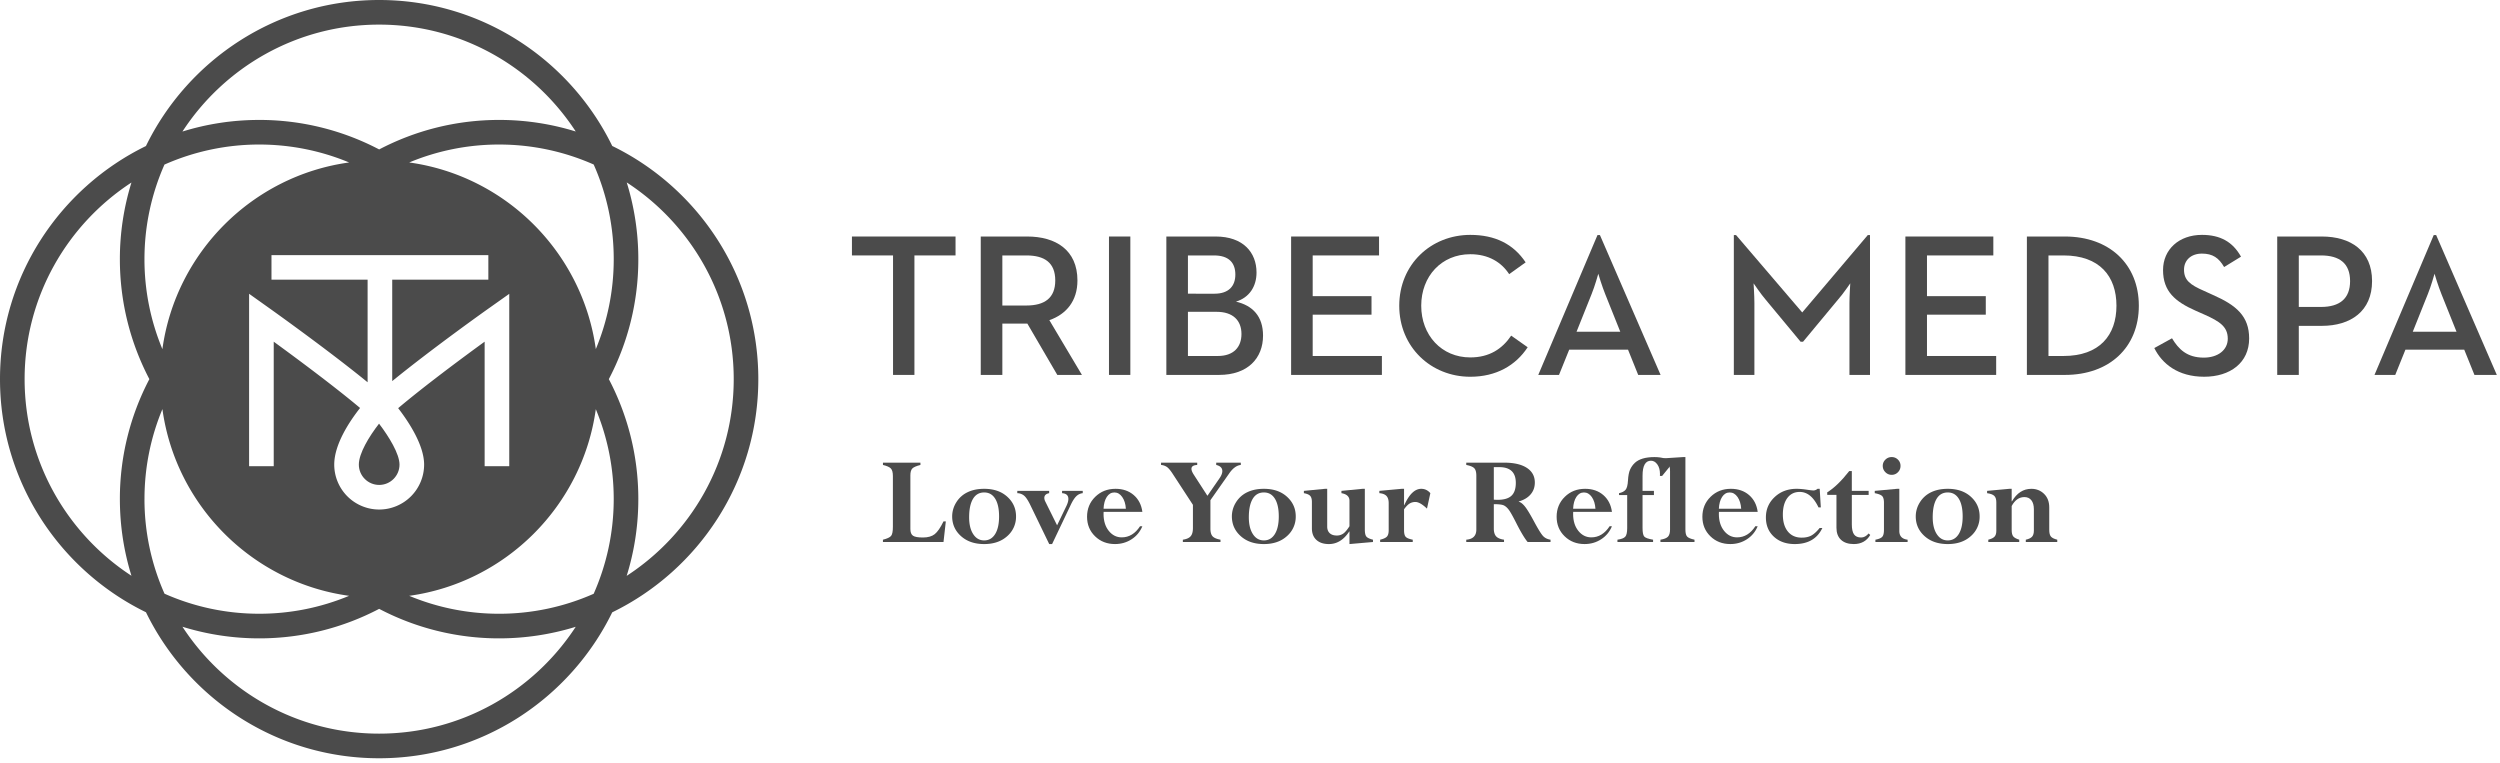 <svg xmlns:xlink="http://www.w3.org/1999/xlink" xmlns="http://www.w3.org/2000/svg" viewBox="0 0 213 65" class="svg replaced-svg" width="213"  height="65" ><g fill="#4B4B4B"><g fill="#4B4B4B"><g fill="#4B4B4B"><g fill="#4B4B4B"><g fill="#4B4B4B"><path class="fill-color" d="M78.421 39.417v.197c-.36.09-.594.195-.7.31-.105.117-.157.313-.157.588v4.555c0 .282.074.474.223.576.148.101.43.152.844.152.432 0 .768-.095 1.007-.285.239-.19.489-.553.748-1.086h.198l-.198 1.755h-5.16v-.197c.36-.09.59-.198.694-.323.102-.124.154-.381.154-.773v-4.323c0-.305-.055-.518-.166-.641-.11-.122-.337-.225-.681-.308v-.197z" fill="#4B4B4B"></path></g><g fill="#4B4B4B"><path class="fill-color" d="M85.121 43.997c0 .645-.111 1.147-.335 1.506-.224.36-.536.54-.935.54-.391 0-.702-.178-.933-.534-.232-.356-.348-.834-.348-1.432 0-.682.11-1.206.328-1.572.218-.365.536-.548.953-.548.407 0 .72.178.94.534.22.356.33.859.33 1.506zm1.445-.003c0-.662-.248-1.219-.745-1.67-.496-.452-1.153-.677-1.97-.677-.545 0-1.02.098-1.424.295a2.264 2.264 0 0 0-.954.862 2.239 2.239 0 0 0-.348 1.19c0 .674.252 1.236.754 1.685.503.45 1.16.675 1.972.675.813 0 1.469-.226 1.968-.677a2.18 2.18 0 0 0 .747-1.683z" fill="#4B4B4B"></path></g><g fill="#4B4B4B"><path class="fill-color" d="M92.25 41.822v.197a.905.905 0 0 0-.555.266c-.157.153-.317.408-.483.761l-1.574 3.308h-.245l-1.64-3.387c-.178-.357-.342-.602-.495-.733a.93.93 0 0 0-.584-.215v-.197h2.715v.197c-.275.053-.413.188-.413.406a.7.7 0 0 0 .08.299l1.008 2.033.781-1.621c.12-.245.18-.454.18-.627 0-.3-.178-.464-.536-.49v-.197z" fill="#4B4B4B"></path></g><g fill="#4B4B4B"><path class="fill-color" d="M94.023 43.345c.019-.421.111-.758.277-1.01.166-.252.382-.378.646-.378s.486.129.667.387c.182.257.286.592.312 1.001h-1.902zm1.55 2.439c-.44 0-.808-.184-1.105-.553-.297-.37-.445-.849-.445-1.44 0-.06.002-.12.006-.18h3.301c-.079-.599-.324-1.075-.736-1.432-.412-.354-.929-.532-1.55-.532-.688 0-1.265.227-1.73.682-.465.456-.697 1.022-.697 1.7 0 .665.227 1.22.68 1.661.454.443 1.021.664 1.702.664.523 0 .994-.136 1.411-.407.418-.27.725-.64.92-1.111h-.197c-.413.632-.934.948-1.56.948z" fill="#4B4B4B"></path></g><g fill="#4B4B4B"><path class="fill-color" d="M104.724 40.342l-1.597 2.274v2.417c0 .3.06.52.18.655.121.135.347.233.678.294v.197h-3.206v-.197c.312-.046.534-.143.663-.292.13-.148.195-.383.195-.702v-1.976L99.88 40.32c-.173-.26-.324-.436-.454-.53a1.043 1.043 0 0 0-.505-.176v-.197h3.082v.197c-.328.016-.491.125-.491.328 0 .128.064.292.192.49l1.168 1.809 1.027-1.486c.162-.233.244-.44.243-.621 0-.263-.173-.437-.52-.52v-.197h2.095v.197c-.35.034-.681.277-.994.728z" fill="#4B4B4B"></path></g><g fill="#4B4B4B"><path class="fill-color" d="M108.952 43.997c0 .645-.112 1.147-.336 1.506-.224.36-.535.54-.934.54-.391 0-.703-.178-.934-.534-.231-.356-.348-.834-.348-1.432 0-.682.11-1.206.328-1.572.218-.365.536-.548.954-.548.406 0 .72.178.94.534.22.356.33.859.33 1.506zm1.445-.003c0-.662-.249-1.219-.745-1.67-.497-.452-1.153-.677-1.97-.677-.545 0-1.02.098-1.425.295a2.262 2.262 0 0 0-.954.862 2.235 2.235 0 0 0-.347 1.19c0 .674.251 1.236.754 1.685.502.45 1.16.675 1.972.675.813 0 1.469-.226 1.967-.677a2.18 2.18 0 0 0 .748-1.683z" fill="#4B4B4B"></path></g><g fill="#4B4B4B"><path class="fill-color" d="M114.975 45.287h-.023c-.467.711-1.044 1.067-1.733 1.067-.451 0-.805-.118-1.061-.353-.256-.235-.384-.562-.384-.98V42.77c0-.241-.049-.415-.147-.523-.098-.106-.276-.183-.536-.228v-.197l1.795-.175h.192v3.217c0 .24.071.428.215.562.143.133.342.2.598.2a.93.93 0 0 0 .567-.173c.156-.114.328-.32.517-.617v-2.174c0-.35-.229-.564-.684-.643v-.197l1.795-.175h.198v3.47c0 .29.043.49.13.596.086.108.274.197.564.269v.197l-2.003.175z" fill="#4B4B4B"></path></g><g fill="#4B4B4B"><path class="fill-color" d="M119.625 41.647v1.388h.023c.414-.925.895-1.388 1.445-1.388.301 0 .559.123.773.37l-.288 1.317c-.395-.376-.722-.565-.982-.565a.92.92 0 0 0-.502.136c-.143.09-.3.252-.469.486v1.783c0 .279.049.469.147.57.098.102.296.18.593.238v.197h-2.777v-.197c.285-.068.479-.157.579-.266.099-.11.149-.29.149-.542v-2.303c0-.274-.063-.48-.189-.615s-.328-.214-.607-.237v-.197l1.908-.175z" fill="#4B4B4B"></path></g><g fill="#4B4B4B"><path class="fill-color" d="M127.736 39.8c.94 0 1.411.447 1.411 1.339 0 .5-.123.866-.37 1.097-.246.232-.638.348-1.176.348a4.87 4.87 0 0 1-.328-.012v-2.771h.463zm.407 6.38v-.198c-.316-.046-.54-.14-.672-.285-.132-.146-.198-.367-.198-.664v-2.077c.433 0 .722.036.867.11.145.073.284.2.418.38.133.182.338.545.613 1.09.4.792.729 1.34.984 1.643h1.95v-.197c-.27-.042-.484-.148-.64-.317-.157-.169-.406-.571-.749-1.207-.35-.654-.618-1.094-.803-1.318-.184-.224-.355-.355-.513-.393v-.023c.44-.127.778-.33 1.014-.61.235-.278.353-.61.353-.998 0-.539-.226-.956-.68-1.253-.453-.297-1.101-.446-1.945-.446h-3.217v.197c.336.065.562.156.68.277.12.12.178.336.178.65v4.577c0 .53-.286.818-.858.864v.197z" fill="#4B4B4B"></path></g><g fill="#4B4B4B"><path class="fill-color" d="M134.03 43.345c.019-.421.11-.758.277-1.01.166-.252.381-.378.646-.378.263 0 .486.129.668.387.18.257.285.592.311 1.001h-1.902zm3.11 1.49c-.413.633-.934.949-1.56.949-.44 0-.808-.184-1.105-.553-.297-.37-.445-.849-.445-1.44 0-.06.002-.12.005-.18h3.302c-.079-.599-.324-1.075-.736-1.432-.412-.354-.929-.532-1.55-.532-.688 0-1.265.227-1.73.682-.464.456-.697 1.022-.697 1.7 0 .665.227 1.22.68 1.661.454.443 1.021.664 1.702.664.523 0 .993-.136 1.411-.407.418-.27.725-.64.92-1.111z" fill="#4B4B4B"></path></g><g fill="#4B4B4B"><path class="fill-color" d="M139.945 41.822h.97v.355h-.97v2.81c0 .373.048.615.144.726.096.111.347.2.753.269v.197h-3.036v-.197c.327-.046.547-.129.66-.249.113-.12.17-.365.17-.734v-2.822h-.695v-.158c.256-.057.442-.152.556-.288.115-.135.184-.399.206-.79.023-.403.082-.713.178-.929.096-.216.23-.407.403-.573.354-.33.913-.496 1.677-.496.643 0 1.167.161 1.569.482l-.92 1.127h-.186c.004-.057.005-.113.005-.17 0-.335-.075-.607-.225-.815-.15-.21-.331-.314-.542-.314-.478 0-.717.426-.717 1.276z" fill="#4B4B4B"></path></g><g fill="#4B4B4B"><path class="fill-color" d="M141.47 46.18v-.198c.311-.05.526-.135.642-.258.117-.122.175-.324.175-.606v-4.984c0-.313-.059-.532-.177-.657-.119-.127-.332-.197-.64-.213v-.197l1.93-.124h.197v6.175c0 .29.048.488.144.595.096.108.305.197.63.269v.197z" fill="#4B4B4B"></path></g><g fill="#4B4B4B"><path class="fill-color" d="M146.447 43.345c.02-.421.112-.758.278-1.01.166-.252.381-.378.645-.378s.487.129.668.387c.18.257.285.592.311 1.001h-1.902zm3.11 1.49c-.413.633-.933.949-1.56.949-.44 0-.808-.184-1.104-.553-.297-.37-.446-.849-.446-1.44 0-.06.002-.12.006-.18h3.302c-.08-.599-.324-1.075-.736-1.432-.412-.354-.93-.532-1.55-.532-.689 0-1.266.227-1.73.682-.465.456-.697 1.022-.697 1.7 0 .665.227 1.22.68 1.661.453.443 1.021.664 1.702.664.523 0 .993-.136 1.41-.407.418-.27.725-.64.92-1.111z" fill="#4B4B4B"></path></g><g fill="#4B4B4B"><path class="fill-color" d="M155.038 41.647l.096 1.585h-.197c-.415-.88-.949-1.32-1.603-1.32-.444 0-.794.172-1.05.516-.257.345-.384.816-.384 1.414 0 .613.142 1.094.426 1.442.284.349.677.523 1.177.523.327 0 .601-.06.821-.178.22-.12.457-.333.708-.641h.232c-.433.91-1.216 1.366-2.348 1.366-.734 0-1.328-.21-1.78-.627-.454-.418-.681-.965-.681-1.642 0-.692.25-1.272.749-1.738.499-.467 1.122-.7 1.868-.7.245 0 .53.024.858.073.284.045.475.067.577.067a.538.538 0 0 0 .345-.14z" fill="#4B4B4B"></path></g><g fill="#4B4B4B"><path class="fill-color" d="M159.209 45.45l.136.13c-.305.516-.772.774-1.4.774-.467 0-.83-.12-1.09-.361-.259-.241-.389-.584-.389-1.028v-2.8h-.785v-.22c.584-.357 1.208-.96 1.874-1.811h.22v1.688h1.434v.344h-1.433v2.511c0 .396.063.68.189.855.125.176.328.263.606.263.23 0 .442-.115.638-.344z" fill="#4B4B4B"></path></g><g fill="#4B4B4B"><path class="fill-color" d="M160.411 39.694c0 .206.075.385.223.536.149.15.328.226.54.226a.72.72 0 0 0 .53-.223.738.738 0 0 0 .22-.54.718.718 0 0 0-.22-.533.727.727 0 0 0-.53-.217.738.738 0 0 0-.54.22.719.719 0 0 0-.223.53zm-.682 2.128v.197c.319.06.53.143.632.248.101.105.152.292.152.56v2.325c0 .278-.048.472-.144.581-.096.11-.29.192-.584.249v.197h2.743v-.197c-.47-.057-.706-.304-.706-.74v-3.595h-.197z" fill="#4B4B4B"></path></g><g fill="#4B4B4B"><path class="fill-color" d="M167.219 43.997c0 .645-.112 1.147-.336 1.506-.224.36-.536.54-.934.54-.392 0-.703-.178-.934-.534-.232-.356-.348-.834-.348-1.432 0-.682.11-1.206.328-1.572.218-.365.536-.548.954-.548.406 0 .72.178.94.534.22.356.33.859.33 1.506zm1.445-.003c0-.662-.249-1.219-.745-1.67-.497-.452-1.154-.677-1.97-.677-.546 0-1.021.098-1.425.295a2.264 2.264 0 0 0-.954.862 2.239 2.239 0 0 0-.348 1.19c0 .674.252 1.236.754 1.685.503.45 1.16.675 1.973.675.812 0 1.468-.226 1.967-.677a2.18 2.18 0 0 0 .748-1.683z" fill="#4B4B4B"></path></g><g fill="#4B4B4B"><path class="fill-color" d="M171.395 41.647v1.066h.023c.418-.711.968-1.066 1.654-1.066.429 0 .79.144 1.084.431.293.288.44.673.44 1.154v1.908c0 .275.048.468.146.58.098.11.277.197.536.262v.197h-2.68v-.197c.256-.057.434-.143.536-.258.101-.114.152-.29.152-.527V43.39c0-.328-.07-.583-.211-.765-.142-.183-.34-.274-.596-.274-.448 0-.81.254-1.084.762v2.038c0 .26.046.443.136.553.09.109.26.2.508.277v.197h-2.636v-.197c.256-.065.433-.15.533-.26.1-.11.15-.273.15-.491v-2.439c0-.248-.058-.429-.172-.542-.115-.113-.32-.19-.613-.23v-.198l1.897-.175z" fill="#4B4B4B"></path></g></g></g><g fill="#4B4B4B"><g fill="#4B4B4B"><path class="fill-color" d="M76.087 21.763h-3.502v-1.612h8.827v1.612h-3.503v10.18h-1.822z" fill="#4B4B4B"></path></g><g fill="#4B4B4B"><path class="fill-color" d="M85.4 26.03v-4.267h2.045c1.544 0 2.463.607 2.463 2.134 0 1.491-.902 2.133-2.463 2.133zm-1.84 5.913h1.84v-4.37h2.132l2.55 4.37h2.098l-2.775-4.665c1.44-.503 2.393-1.63 2.393-3.381 0-2.602-1.855-3.746-4.283-3.746H83.56z" fill="#4B4B4B"></path></g><g fill="#4B4B4B"><path class="fill-color" d="M94.485 20.151h1.82v11.792h-1.82z" fill="#4B4B4B"></path></g><g fill="#4B4B4B"><path class="fill-color" d="M101.212 30.33v-3.763h2.445c1.387 0 2.116.729 2.116 1.89 0 1.11-.66 1.873-2.012 1.873zm0-5.307v-3.26h2.22c1.283 0 1.82.642 1.82 1.631 0 .97-.554 1.63-1.786 1.63zm-1.839 6.92h4.492c2.463 0 3.746-1.44 3.746-3.347 0-1.647-.885-2.566-2.307-2.896 1.145-.347 1.752-1.3 1.752-2.48 0-1.716-1.144-3.069-3.486-3.069h-4.197z" fill="#4B4B4B"></path></g><g fill="#4B4B4B"><path class="fill-color" d="M110.003 20.151h7.492v1.612h-5.654v3.469h5.012v1.578h-5.012v3.52h5.897v1.613h-7.735z" fill="#4B4B4B"></path></g><g fill="#4B4B4B"><path class="fill-color" d="M119.216 26.047c0-3.52 2.705-6.035 6.052-6.035 2.116 0 3.677.78 4.717 2.341l-1.404 1.006c-.66-1.023-1.77-1.7-3.313-1.7-2.446 0-4.179 1.873-4.179 4.388 0 2.515 1.733 4.405 4.18 4.405 1.63 0 2.722-.728 3.485-1.856l1.404.989c-1.023 1.56-2.688 2.514-4.89 2.514-3.347 0-6.052-2.531-6.052-6.052z" fill="#4B4B4B"></path></g><g fill="#4B4B4B"><path class="fill-color" d="M134.32 28.266l1.283-3.207c.278-.677.555-1.682.572-1.735.018.087.33 1.093.589 1.735l1.284 3.207zm-3.26 3.677h1.767l.868-2.15h5.013l.866 2.15h1.908l-5.168-11.914h-.209z" fill="#4B4B4B"></path></g><g fill="#4B4B4B"><path class="fill-color" d="M147.723 20.03h.19l5.637 6.59 5.584-6.59h.19v11.913h-1.751v-6.121c0-.643.07-1.648.07-1.682-.036.034-.59.883-1.059 1.404l-2.965 3.572h-.208l-2.965-3.572c-.434-.503-.989-1.335-1.041-1.404 0 .034.07 1.04.07 1.682v6.121h-1.752z" fill="#4B4B4B"></path></g><g fill="#4B4B4B"><path class="fill-color" d="M162.34 20.151h7.492v1.612h-5.653v3.469h5.01v1.578h-5.01v3.52h5.895v1.613h-7.734z" fill="#4B4B4B"></path></g><g fill="#4B4B4B"><path class="fill-color" d="M174.53 30.33v-8.567h1.283c3.07 0 4.509 1.77 4.509 4.284 0 2.515-1.44 4.283-4.509 4.283zm-1.839 1.613h3.243c3.799 0 6.295-2.358 6.295-5.896s-2.514-5.896-6.295-5.896h-3.243z" fill="#4B4B4B"></path></g><g fill="#4B4B4B"><path class="fill-color" d="M183.546 29.654l1.509-.832c.555.92 1.265 1.648 2.705 1.648 1.197 0 2.046-.643 2.046-1.614 0-1.023-.694-1.473-1.976-2.046l-.781-.346c-1.717-.764-2.758-1.63-2.758-3.452 0-1.752 1.353-3 3.313-3 1.56 0 2.619.59 3.329 1.856l-1.439.884c-.451-.78-.972-1.145-1.89-1.145-.937 0-1.526.573-1.526 1.37 0 .885.503 1.284 1.699 1.804l.763.348c2.012.883 3.087 1.82 3.087 3.71 0 2.064-1.613 3.26-3.832 3.26-2.237 0-3.59-1.11-4.249-2.445z" fill="#4B4B4B"></path></g><g fill="#4B4B4B"><path class="fill-color" d="M195.857 26.152v-4.389h1.89c1.579 0 2.48.677 2.48 2.185 0 1.492-.884 2.204-2.48 2.204zm-1.838 5.791h1.838v-4.18h1.96c2.462 0 4.283-1.248 4.283-3.815 0-2.583-1.821-3.797-4.283-3.797h-3.798z" fill="#4B4B4B"></path></g><g fill="#4B4B4B"><path class="fill-color" d="M205.567 28.266l1.283-3.207c.278-.677.555-1.682.573-1.735.017.087.329 1.093.589 1.735l1.284 3.207zm-3.26 3.677h1.768l.867-2.15h5.012l.868 2.15h1.907l-5.168-11.914h-.208z" fill="#4B4B4B"></path></g></g><g fill="#4B4B4B"><g fill="#4B4B4B"><path class="fill-color" d="M53.394 49.063zm.991-6.545c0-3.686-.909-7.16-2.513-10.216a21.91 21.91 0 0 0 2.513-10.214c0-2.277-.346-4.476-.988-6.545 5.482 3.568 9.116 9.746 9.116 16.76 0 7.014-3.637 13.192-9.12 16.76.646-2.068.992-4.268.992-6.545zm-3.803 8.071a19.868 19.868 0 0 1-8.059 1.703c-2.712 0-5.3-.546-7.66-1.528 8.232-1.139 14.763-7.672 15.9-15.903a19.909 19.909 0 0 1 1.526 7.657c0 2.87-.614 5.6-1.707 8.071zM32.3 62.506c-7.01 0-13.187-3.63-16.755-9.107 2.07.642 4.266.99 6.54.99 3.686 0 7.162-.913 10.22-2.515a21.958 21.958 0 0 0 10.218 2.515c2.272 0 4.464-.347 6.53-.987-3.57 5.475-9.744 9.104-16.753 9.104zM12.31 42.518c0-2.715.545-5.301 1.528-7.662 1.134 8.239 7.67 14.773 15.906 15.908a19.878 19.878 0 0 1-7.659 1.527c-2.869 0-5.599-.612-8.068-1.707a19.825 19.825 0 0 1-1.708-8.066zM2.097 32.303c0-7.008 3.63-13.183 9.103-16.752a22.026 22.026 0 0 0-.987 6.537c0 3.683.912 7.157 2.513 10.214a21.948 21.948 0 0 0-2.513 10.216c0 2.275.346 4.47.987 6.538-5.474-3.57-9.103-9.743-9.103-16.753zm11.916-18.281a19.912 19.912 0 0 1 8.071-1.708c2.713 0 5.3.546 7.662 1.528-8.24 1.133-14.775 7.67-15.91 15.906a19.885 19.885 0 0 1-1.528-7.66c0-2.87.612-5.597 1.705-8.066zM32.3 2.097c7.009 0 13.186 3.63 16.753 9.107a22.003 22.003 0 0 0-6.53-.986c-3.686 0-7.16.912-10.219 2.514a21.951 21.951 0 0 0-10.219-2.514c-2.274 0-4.473.347-6.542.99 3.57-5.478 9.744-9.111 16.757-9.111zm1.623 32.678c.912 1.183 2.212 3.16 2.212 4.809a3.832 3.832 0 0 1-3.828 3.828 3.832 3.832 0 0 1-3.83-3.828c0-1.721 1.287-3.664 2.201-4.824-2.17-1.826-5.408-4.229-7.356-5.648V39.72h-2.099V25.03l1.657 1.18c.25.176 5.095 3.628 8.44 6.36V23.83h-8.19v-2.095h18.477v2.095h-8.19v8.64c3.438-2.802 8.076-6.094 8.317-6.263l1.654-1.172v14.684h-2.097V29.11c-1.92 1.396-5.112 3.764-7.368 5.666zM52.29 22.088c0 2.71-.546 5.296-1.526 7.656-1.137-8.233-7.668-14.764-15.9-15.902a19.883 19.883 0 0 1 7.66-1.528c2.867 0 5.592.612 8.059 1.703a19.856 19.856 0 0 1 1.707 8.07zm-.127-9.652C48.574 5.08 41.019 0 32.3 0c-8.723 0-16.278 5.084-19.866 12.442C5.082 16.032 0 23.584 0 32.303c0 8.718 5.082 16.273 12.437 19.861 3.587 7.357 11.143 12.44 19.863 12.44 8.72 0 16.272-5.08 19.862-12.433 7.36-3.586 12.447-11.144 12.447-19.868 0-8.723-5.086-16.282-12.447-19.867z" fill="#4B4B4B"></path></g><g fill="#4B4B4B"><path class="fill-color" d="M30.573 39.584c0 .956.778 1.732 1.734 1.732.953 0 1.731-.776 1.731-1.732 0-.912-.891-2.371-1.744-3.489-.844 1.088-1.721 2.526-1.721 3.489z" fill="#4B4B4B"></path></g></g></g></g></svg>